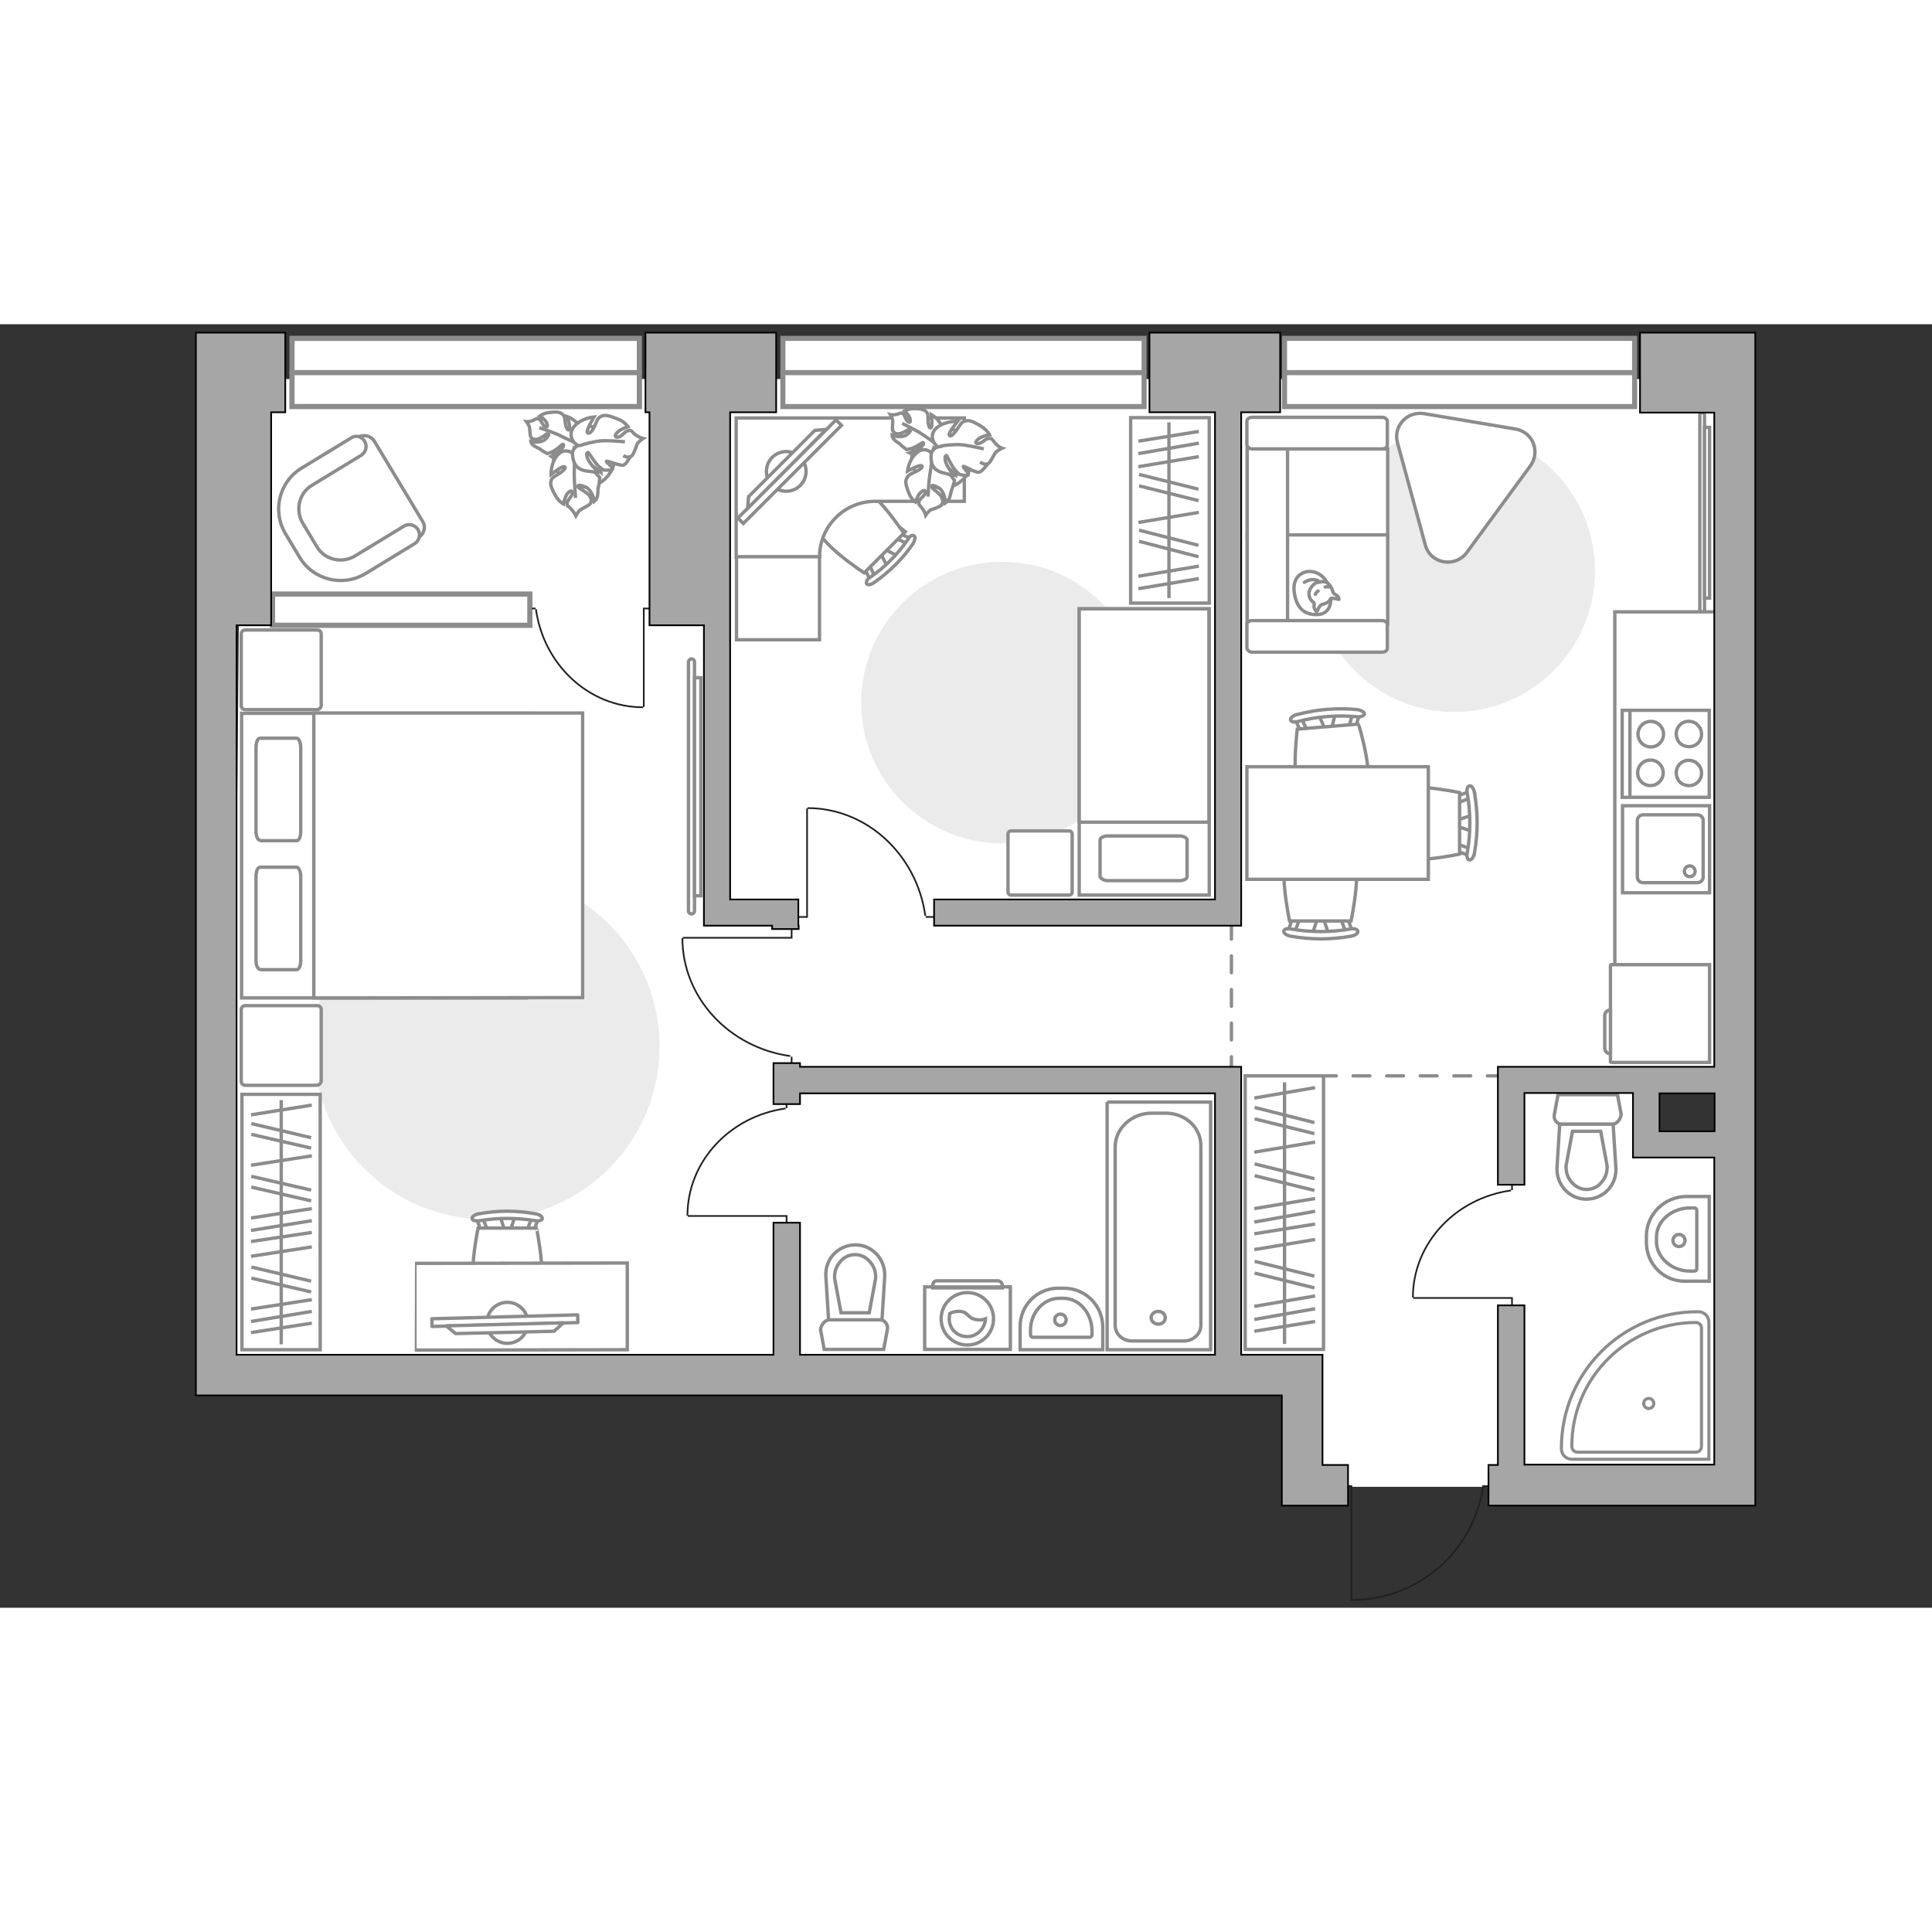 <?xml version="1.0" encoding="utf-8"?>
<!-- Generator: Adobe Illustrator 28.2.0, SVG Export Plug-In . SVG Version: 6.00 Build 0)  -->
<svg version="1.1" id="Слой_1" xmlns="http://www.w3.org/2000/svg" xmlns:xlink="http://www.w3.org/1999/xlink" x="0px" y="0px"
	 viewBox="0 0 575 382" style="enable-background:new 0 0 575 382;" xml:space="preserve" width="200" height="200">
<rect x="0" y="0" width="575" height="382" fill="#333333" stroke="none"/>
<style type="text/css">
	.st0{fill:#FFFFFF;}
	.st1{fill:#EBEBEB;}
	.st2{fill:#FFFFFF;stroke:#8C8C8C;stroke-miterlimit:10;}
	.st3{fill:#FFFFFF;fill-opacity:0.1;stroke:#8C8C8C;stroke-miterlimit:10;}
	.st4{fill:none;stroke:#8C8C8C;stroke-miterlimit:10;}
	.st5{fill:none;stroke:#231F20;stroke-width:0.5;stroke-miterlimit:10;}
	.st6{fill:#FFFFFF;stroke:#8C8C8C;stroke-width:1;stroke-miterlimit:10;}
	.st7{fill:#FFFFFF;stroke:#8C8C8C;stroke-linecap:round;stroke-linejoin:round;stroke-miterlimit:10;}
	.st8{fill:none;stroke:#8C8C8C;stroke-linecap:round;stroke-linejoin:round;stroke-miterlimit:10;}
	.st9{fill:#FFFFFF;stroke:#8C8C8C;stroke-width:1;stroke-linecap:round;stroke-linejoin:round;stroke-miterlimit:9.999;}
	.st10{fill:#FFFFFF;stroke:#8C8C8C;stroke-width:1.512;stroke-linecap:round;stroke-miterlimit:10;}
	.st11{fill:none;stroke:#8C8C8C;stroke-width:1.512;stroke-linecap:round;stroke-miterlimit:10;}
	.st12{fill:#FFFFFF;stroke:#8C8C8C;stroke-width:1.552;stroke-linecap:round;stroke-miterlimit:10;}
	.st13{fill:none;stroke:#8C8C8C;stroke-width:1.552;stroke-linecap:round;stroke-miterlimit:10;}
	.st14{fill:#FFFFFF;stroke:#8C8C8C;stroke-width:0.921;stroke-miterlimit:10;}
	.st15{fill:none;stroke:#8C8C8C;stroke-linecap:round;stroke-miterlimit:10;stroke-dasharray:5,5;}
	.st16{fill:#A6A6A6;stroke:#000000;stroke-width:0.5;stroke-miterlimit:10;}
</style>
<polygon id="bg" class="st0" points="69,313.7 367.6,313.7 389.4,313.7 389.4,346 515,346 515,245.2 489.3,245.2 489.3,227.7 
	516,227.7 516,16.3 73.4,16.3 71.1,88.9 "/>
<g id="furniture">
	<path id="Vector_00000160875937128381294210000009457515052277015950_" class="st1" d="M144.8,163.4c28.4,0,51.5,23.1,51.5,51.5
		s-23.1,51.5-51.5,51.5s-51.5-23.1-51.5-51.5C93.4,186.4,116.4,163.4,144.8,163.4z"/>
	<polyline class="st2" points="480.6,219.9 480.6,85.6 510.3,85.6 	"/>
	<g>
		<path id="Vector_8_1_" class="st2" d="M479.3,219.5v-28.6c0-0.1,0.1-0.3,0.3-0.3h29.2v29.1h-29.2
			C479.4,219.7,479.3,219.5,479.3,219.5z"/>
		<path id="Vector_9_1_" class="st2" d="M479.3,204.1v13c-1,0-1.7-0.7-1.7-1.7V206C477.5,204.9,478.3,204.1,479.3,204.1z"/>
	</g>
	<g>
		<g>
			<path id="Vector_98_1_" class="st2" d="M156.7,115.8v84.7H71.9v-84.7H156.7L156.7,115.8z"/>
			<path id="Vector_99_1_" class="st2" d="M173.4,200.4v-84.7h-80v74.7v10.1h10.7L173.4,200.4L173.4,200.4z"/>
			<path id="Vector_100_1_" class="st2" d="M76.2,151v-25.1c0-1.5,0.5-2.7,1.2-2.7h10.9c0.6,0,1.2,1.2,1.2,2.7V151
				c0,1.5-0.5,2.7-1.2,2.7H77.7C76.7,153.6,76.2,152.5,76.2,151z"/>
			<path id="Vector_101_1_" class="st2" d="M76.2,189.4v-25.1c0-1.5,0.5-2.7,1.2-2.7h10.9c0.6,0,1.2,1.2,1.2,2.7v25.1
				c0,1.5-0.5,2.7-1.2,2.7H77.7C76.7,192,76.2,190.9,76.2,189.4z"/>
		</g>
		<path id="Vector_5_2_" class="st2" d="M94.3,226.5H73c-0.6,0-1.2-0.4-1.2-1.2V204c0-0.6,0.4-1.2,1.2-1.2h21.4
			c0.6,0,1.2,0.4,1.2,1.2v21.4C95.4,225.9,94.9,226.5,94.3,226.5z"/>
		<path id="Vector_5_1_" class="st2" d="M94.3,114.7H73c-0.6,0-1.2-0.4-1.2-1.2V92.2c0-0.6,0.4-1.2,1.2-1.2h21.4
			c0.6,0,1.2,0.4,1.2,1.2v21.5C95.4,114.3,94.9,114.7,94.3,114.7z"/>
	</g>
	<g>
		<path class="st2" d="M507.3,84.9c0,0.3-0.3,0.7-0.7,0.7c-0.3,0-0.7-0.3-0.7-0.7V27c0-0.3,0.3-0.7,0.7-0.7s0.7,0.3,0.7,0.7V84.9z"
			/>
		<rect x="507.3" y="30.7" class="st2" width="1.5" height="50.8"/>
	</g>
	<g>
		<path class="st2" d="M206.7,174.6c0,0.4-0.3,0.9-0.9,0.9c-0.4,0-0.9-0.3-0.9-0.9v-74.1c0-0.4,0.4-0.9,0.9-0.9
			c0.4,0,0.9,0.3,0.9,0.9V174.6z"/>
		<rect x="206.7" y="105.2" class="st2" width="1.9" height="64.9"/>
	</g>
	<g>
		<g>
			<path class="st2" d="M275.2,286.5h25.5v18.6h-25.5V286.5z"/>
			<path class="st3" d="M278.8,284.7H297c0.5,0,1.3,0.5,1.3,1.3v0.8h-20.7V286C277.6,285.2,278.2,284.7,278.8,284.7z"/>
		</g>
		<g>
			<circle class="st2" cx="287.9" cy="296" r="7.8"/>
			<path class="st2" d="M285.8,293.8c2.6,0.2,2.1,2.3,5.3,2.5c1.1,0.1,1.7-0.1,2.2-0.3c-0.1,2.7-2.4,5.3-5.4,5.3
				c-3.1,0-5.4-2.3-5.4-5.4c0-0.4,0.1-0.9,0.2-1.5C283.4,294,284.6,293.7,285.8,293.8z"/>
		</g>
	</g>
	<g>
		<path id="Vector_37_3_" class="st2" d="M111.4,34.8l14.4,23.9c1,1.6,0.5,3.7-1.2,4.7l-16.5,10c-6,3.6-13.9,1.7-17.5-4.3l-4.8-8
			c-3.6-6-1.7-13.9,4.3-17.5l16.5-10C108.3,32.7,110.4,33.2,111.4,34.8z"/>
		<path id="Vector_38_4_" class="st2" d="M108.5,34.8c0.9,1.5,0.4,3.3-1,4.2l-14.6,8.9c-3.9,2.3-5.1,7.4-2.8,11.3l4.2,7
			c2.3,3.9,7.4,5.1,11.3,2.8l14.6-8.9c1.5-0.9,3.3-0.4,4.2,1c0.9,1.5,0.4,3.3-1,4.2l-14.6,8.9c-6.8,4.1-15.6,1.9-19.6-4.8l-4.2-7
			c-4.1-6.8-1.9-15.6,4.8-19.6l14.6-8.9C105.8,32.9,107.6,33.3,108.5,34.8z"/>
	</g>
	<path id="Vector_00000116205190261531033660000003619311566093752495_" class="st1" d="M474.7,73.5c0,23.1-18.8,41.9-41.9,41.9
		c-23,0-41.9-18.8-41.9-41.9s18.8-41.9,41.9-41.9C456.1,31.5,474.7,50.2,474.7,73.5z"/>
	<path id="Vector_00000106107476909206152940000004462273025077215629_" class="st1" d="M340.1,112.6c0,23.1-18.8,41.9-41.9,41.9
		c-23,0-41.9-18.8-41.9-41.9s18.8-41.9,41.9-41.9C321.5,70.7,340.1,89.4,340.1,112.6z"/>
	<g>
		<rect x="336.5" y="27.8" class="st2" width="23.4" height="55.2"/>
		<line class="st4" x1="338.8" y1="59" x2="356.8" y2="56"/>
		<line class="st4" x1="338.8" y1="78.7" x2="356.8" y2="75.7"/>
		<line class="st4" x1="338.8" y1="75" x2="356.8" y2="72"/>
		<line class="st4" x1="338.8" y1="42.4" x2="356.8" y2="39.4"/>
		<line class="st4" x1="338.8" y1="38.5" x2="356.8" y2="35.4"/>
		<line class="st4" x1="338.8" y1="34.8" x2="356.8" y2="31.9"/>
		<line class="st4" x1="339" y1="48.1" x2="356.7" y2="52.5"/>
		<line class="st4" x1="339" y1="44.7" x2="356.7" y2="49.1"/>
		<line class="st4" x1="339" y1="64.6" x2="356.7" y2="69.2"/>
		<line class="st4" x1="339" y1="61.3" x2="356.7" y2="65.8"/>
		<line class="st4" x1="347.9" y1="81.5" x2="347.9" y2="29.2"/>
	</g>
	<g>
		<polyline class="st5" points="240.2,144.1 240.2,176.4 235.1,176.4 		"/>
		<line class="st5" x1="280.3" y1="176.4" x2="275.5" y2="176.4"/>
		<path class="st5" d="M275.4,176.1c-2.5-18.1-17.3-32.1-35.1-32.1"/>
	</g>
	<g>
		<polyline class="st5" points="235.6,177.5 235.6,182.6 203.2,182.6 		"/>
		<line class="st5" x1="235.6" y1="218" x2="235.6" y2="222.8"/>
		<path class="st5" d="M203.1,182.7c0,17.8,14,32.6,32.1,35.1"/>
	</g>
	<g>
		<polyline class="st5" points="204.7,265.4 234.1,265.4 234.1,270.1 		"/>
		<line class="st5" x1="234.1" y1="228.9" x2="234.1" y2="233.3"/>
		<path class="st5" d="M233.8,233.4c-16.5,2.3-29.2,15.7-29.2,31.9"/>
	</g>
	<g>
		<polyline class="st5" points="420.6,289.8 450,289.8 450,294.5 		"/>
		<line class="st5" x1="450" y1="253.3" x2="450" y2="257.7"/>
		<path class="st5" d="M449.7,257.8c-16.5,2.3-29.2,15.7-29.2,31.9"/>
	</g>
	<g>
		<path id="Vector_2_00000041976871724412255370000015324008157834018948_" class="st2" d="M359.9,84.7h-38.7v85.2h38.7V84.7z"/>
		<path id="Vector_3_00000025436174130152487160000004630324992225685948_" class="st2" d="M321.1,84.7h38.7v63.5h-34h-4.6v-8.7
			V84.7H321.1z"/>
		<path id="Vector_4_00000005263316003696010930000001902946798275055008_" class="st2" d="M329.7,165.6H351c1.2,0,2.3-0.5,2.3-1.2
			v-10.9c0-0.6-1-1.2-2.3-1.2h-21.3c-1.2,0-2.3,0.5-2.3,1.2v10.9C327.6,165,328.6,165.6,329.7,165.6z"/>
	</g>
	<g>
		<g id="Group_2_00000110432529507883252310000004290928143457157296_">
			<g id="Group_3_00000141451002864496296290000002802352351851328190_">
				<path id="Vector_10_00000123435391200016631840000000598422861984410045_" class="st2" d="M267.1,68.9l-4.4-2.2l-0.9,0.9L264,72
					L267.1,68.9z"/>
			</g>
			<g id="Group_4_00000139996614242326186830000002450363441001611406_">
				<path id="Vector_11_00000154392156952083987620000009645084158683706035_" class="st2" d="M257.6,71.9c-0.3,0.3-0.4,0.7-0.2,0.9
					l1.7,3.7c0.2,0.4,0.5,0.4,1,0.1s0.6-0.8,0.5-1l-1.7-3.7c-0.2-0.4-0.5-0.4-1-0.1C257.7,71.9,257.7,71.9,257.6,71.9z"/>
			</g>
			<g id="Group_5_00000000221501059426591290000009115485714463503512_">
				<path id="Vector_12_00000152243876284133186560000015711195446345932959_" class="st2" d="M266.9,62.6c-0.1,0.1-0.1,0.1-0.2,0.2
					c-0.3,0.5-0.3,0.8,0.1,1l3.7,1.7c0.4,0.2,0.8-0.1,1.1-0.5c0.3-0.5,0.3-0.8-0.1-1l-3.7-1.7C267.6,62.2,267.2,62.3,266.9,62.6z"/>
			</g>
			<path id="Vector_13_00000062184314322935129550000005785642800799996349_" class="st2" d="M255.1,48.4c-4.1,0-11.8,7.6-11.8,11.8
				c0,4.8,13.9,13.8,13.9,13.8L269,62.2C268.9,62.2,260,48.4,255.1,48.4z"/>
			<path id="Vector_14_00000105408837963828973110000005275996114475918263_" class="st2" d="M270.2,64.1
				c-3.1,4.4-6.9,8.3-11.2,11.2c-0.9,0.5-1.3,1.4-1.1,1.9c0.3,0.5,1.3,0.4,2.2-0.3c4.5-3.1,8.6-7.1,11.7-11.7
				c0.5-0.9,0.7-1.9,0.3-2.2C271.5,62.6,270.7,63,270.2,64.1z"/>
		</g>
		<path class="st2" d="M287,27.9h-54.8h-13.1l0,0l0,0v41.4h24.8l0,0c0-9.2,7.4-16.6,16.6-16.6H287V27.9L287,27.9z"/>
		<rect x="219.2" y="69.2" class="st2" width="24.7" height="24.7"/>
		<g>
			<circle class="st2" cx="234" cy="43.8" r="5.9"/>
			<g>
				
					<rect x="214.4" y="42.7" transform="matrix(0.707 -0.707 0.707 0.707 37.837 179.058)" class="st6" width="41.3" height="2.3"/>
				<polygon class="st2" points="242.5,31.6 222.8,51.3 222.5,54.8 245.9,31.3 				"/>
			</g>
		</g>
	</g>
	<g>
		<path id="Vector_60_00000031182911463928012320000017877837082834832030_" class="st2" d="M273.8,33.6c-3.4,3.7-3.2,9.3,0.5,12.7
			c3.7,3.4,9.3,3.2,12.7-0.5c3.4-3.7,3.2-9.3-0.5-12.7C282.8,29.7,277.2,30,273.8,33.6z"/>
		<path class="st2" d="M277.5,34.8c0,0,1.1,1.1,0.2,2.6c-0.9,1.5-2.2,2.6-4.5,1.8c-2.3-0.8-2.5-0.9-2.5-0.9s2.5-0.8,3.5-1.8
			c1-1,0.6-1.3,0.4-1.3c-0.1,0-2.2,1.5-3.4,1.8s-1.4,0.3-1.4,0.3s-1.6-1.2-1.8-1.5s-1.3-0.8-1.9-1.5c-0.6-0.6-0.6-1.3-0.6-1.3
			s2.7,1.1,4.3-0.1c1.6-1.2,1.3-1.6,0.9-1.6c-0.4,0-2.1,1.2-3.1,1.3c-1.1,0.1-1.6-0.4-1.9-0.9c-0.2-0.5,0-2.4,0-3
			c0-0.6-0.7-1.8-0.7-1.8s0.8,0.2,2-0.1c1.1-0.3,1.1-0.6,1.8-0.1c0.7,0.6,0.7,2,1.6,2.4c0.8,0.4,0.6-0.9,0.1-1.8
			c-0.6-0.8-1.3-1.5-1.3-1.5s1.1-0.6,2.5-0.7c1.4,0,3.1,0.1,3.7,0.7c0.6,0.6,0.8,0.7,0.8,2.5c0,1.7,0.4,2.9,0.9,2.5
			c0.5-0.4,0.1-3.9,0.1-3.9s2.5,1.4,3.3,3.9C280.8,33.6,278.7,35,277.5,34.8z"/>
		<path class="st2" d="M268.5,29.5c0,0,3.6,1.8,5.3,2.8c1,0.7,3,2,3.7,2.5c1.1,0.7,2.1,1.8,2.7,3.1"/>
		<path class="st2" d="M277.7,39.3c0,0,0.7-1.7,2.6-1.5c2.1,0.4,3.9,1.1,4.1,4c0.3,3,0.2,3.2,0.2,3.2s-2.1-2.3-3.5-2.9
			c-1.5-0.6-1.6-0.1-1.6,0.1c0.1,0.1,2.5,1.7,3.5,2.8c0.9,1.2,1.1,1.5,1.1,1.5s-0.6,2.3-0.8,2.6c-0.2,0.4-0.4,1.8-0.8,2.8
			c-0.4,0.8-1.1,1.3-1.1,1.3s-0.1-3.3-2-4.5c-2.1-1.2-2.3-0.7-2-0.1c0.1,0.4,2.3,1.7,2.8,2.8c0.6,1.1,0.4,2-0.1,2.5
			c-0.5,0.5-2.4,1.1-3,1.3s-1.6,1.6-1.6,1.6s-0.2-0.9-1.1-2.1c-0.8-1.1-1.1-0.8-0.9-1.9c0.2-0.9,1.8-1.7,1.9-2.8s-1.3-0.3-2,0.8
			c-0.6,1.1-1,2.1-1,2.1s-1.1-0.8-1.8-2.4c-0.6-1.5-1.3-3.3-0.9-4.3c0.4-0.9,0.4-1.2,2.3-2.1c2-0.8,2.8-1.7,2.3-2
			c-0.6-0.4-4.2,1.6-4.2,1.6s0.4-3.5,2.6-5.3C275,36.2,277.4,37.9,277.7,39.3z"/>
		<path class="st2" d="M276.2,51.3c0,0,0.2-4.7,0.6-6.9c0.2-1.3,0.6-4.2,0.8-5.2c0.3-1.6,1.1-3,2.1-4.2"/>
		<g>
			<path class="st2" d="M291.7,41c1.1,0.8,2.1,0.8,2.5,0.4c0.6-0.4,1.6-2.5,2-3.1c0.4-0.6,2-1.4,2-1.4s-1-0.3-2.1-1.6
				c-1-1.1-0.7-1.4-1.9-1.3c-1.1,0.1-2.1,1.7-3.3,1.5c-1.1-0.1-0.1-1.3,1.2-1.9s2.4-0.7,2.4-0.7s-0.7-1.4-2.3-2.4
				c-1.6-1-3.3-2-4.5-1.8c-1.1,0.2-1.3,0.2-2.6,2.2s-2.3,2.8-2.6,2.1c-0.3-0.7,2.5-4.1,2.5-4.1s-3.7-0.2-6.2,1.9s-0.9,5,0.4,5.7
				c0,0-2,0.4-2.1,2.6c-0.1,2.3,0.5,4.3,3.5,5.1c3,0.8,3.3,0.8,3.3,0.8s-2.1-2.5-2.5-4.2c-0.4-1.7,0.2-1.8,0.4-1.7
				c0.1,0.1,1.3,3,2.4,4.2c1.1,1.3,1.4,1.4,1.4,1.4s2.4,0.6,2.6,0.1c0.2-0.6-1.8-2.3-1.5-2.5c0.4-0.2,3.7,2.1,4.8,1.7
				c1.1-0.4,2.4-2.4,2.4-2.4"/>
			<path class="st2" d="M292.8,37.1c0,0-5.4-1.3-7.8-1.3c-1.5,0.1-3.8,0.1-5.4,0.6"/>
		</g>
	</g>
	<g>
		<path id="Vector_60_00000030447719447038549030000006797470467340365713_" class="st2" d="M166.4,34.1c-2.9,4.2-1.9,9.8,2.3,12.7
			s9.8,1.9,12.7-2.3s1.9-9.8-2.3-12.7S169.2,30,166.4,34.1z"/>
		<path class="st2" d="M170.2,34.8c0,0,1.3,1,0.6,2.5c-0.7,1.6-1.8,3-4.3,2.6s-2.6-0.5-2.6-0.5s2.5-1.2,3.3-2.3
			c0.9-1.2,0.4-1.4,0.3-1.4c-0.1,0-2,1.8-3.2,2.3s-1.4,0.5-1.4,0.5s-1.8-1-2-1.2c-0.2-0.3-1.4-0.7-2.1-1.2c-0.7-0.5-0.8-1.2-0.8-1.2
			s2.9,0.7,4.3-0.7c1.5-1.4,1-1.7,0.7-1.7c-0.4,0.1-1.9,1.5-3,1.7s-1.7-0.1-2-0.6s-0.3-2.4-0.4-2.9c-0.1-0.6-0.9-1.7-0.9-1.7
			s0.8,0.1,2-0.4c1.1-0.5,1-0.8,1.8-0.3s0.9,1.9,1.9,2.2c0.9,0.3,0.5-1.1-0.2-1.9s-1.5-1.3-1.5-1.3s1-0.8,2.5-1s3.1-0.3,3.8,0.2
			c0.8,0.6,1,0.6,1.2,2.5c0.2,1.8,0.8,2.8,1.2,2.4c0.5-0.4-0.5-3.9-0.5-3.9s2.8,1,3.9,3.4C173.5,33.2,171.5,34.9,170.2,34.8z"/>
		<path class="st2" d="M160.5,30.8c0,0,3.9,1.3,5.7,2.1c1.1,0.6,3.3,1.6,4.2,2c1.3,0.6,2.4,1.5,3.2,2.8"/>
		<path class="st2" d="M171.1,39.4c0,0,0.4-1.8,2.4-1.8c2.1,0,4.1,0.6,4.7,3.4c0.7,2.9,0.7,3.1,0.7,3.1s-2.4-2.1-3.9-2.5
			c-1.6-0.4-1.7,0.2-1.7,0.3c0.1,0.1,2.8,1.3,4,2.4c1.1,1.1,1.2,1.3,1.2,1.3s-0.2,2.4-0.4,2.8c-0.2,0.4-0.1,1.9-0.3,2.9
			c-0.3,0.9-0.9,1.4-0.9,1.4s-0.5-3.3-2.7-4.3c-2.2-0.9-2.4-0.3-2.1,0.1c0.2,0.4,2.5,1.4,3.3,2.5s0.6,1.9,0.3,2.4
			c-0.4,0.5-2.3,1.4-2.9,1.8c-0.6,0.3-1.4,1.8-1.4,1.8s-0.4-0.9-1.4-2s-1.3-0.7-1.2-1.8c0.1-1,1.6-2,1.5-3.1s-1.4-0.1-1.9,1.1
			c-0.5,1.2-0.7,2.3-0.7,2.3s-1.3-0.7-2.2-2.2s-1.7-3.1-1.6-4.2c0.2-1,0.2-1.3,2.1-2.4c1.9-1.1,2.6-2.1,2-2.3c-0.7-0.3-4,2.3-4,2.3
			s-0.1-3.5,1.9-5.7C168,36.6,170.6,38,171.1,39.4z"/>
		<path class="st2" d="M171.3,51.7c0,0-0.4-4.8-0.4-7c0-1.4,0.1-4.3,0.1-5.4c0.1-1.7,0.6-3.2,1.5-4.6"/>
		<g>
			<path class="st2" d="M185.5,39.1c1.3,0.7,2.2,0.5,2.6,0c0.5-0.5,1.3-2.7,1.5-3.4c0.3-0.7,1.8-1.7,1.8-1.7s-1.1-0.2-2.4-1.2
				c-1.2-1-0.9-1.4-2.1-1.1c-1.1,0.2-1.9,2-3.2,1.9c-1.2,0-0.3-1.4,0.9-2.1c1.2-0.7,2.3-1,2.3-1s-0.9-1.4-2.6-2.1
				c-1.7-0.7-3.6-1.5-4.8-1.2c-1.1,0.4-1.4,0.4-2.3,2.6s-2,3.1-2.4,2.4s2-4.6,2-4.6s-3.8,0.3-5.9,2.8c-2.1,2.5-0.2,5.2,1.2,5.7
				c0,0-1.9,0.6-1.7,2.9s1.1,4.3,4.3,4.7c3.1,0.4,3.4,0.3,3.4,0.3s-2.5-2.3-3.2-4s0-1.9,0.2-1.8c0.2,0.1,1.8,2.9,3,4
				c1.3,1.1,1.6,1.2,1.6,1.2s2.5,0.2,2.6-0.3c0.1-0.7-2.1-2.1-1.8-2.3c0.3-0.3,4.1,1.5,5.1,1.1s2.1-2.8,2.1-2.8"/>
			<path class="st2" d="M186,35c0,0-5.7-0.6-8.1-0.2c-1.5,0.3-3.8,0.7-5.4,1.4"/>
		</g>
	</g>
	<path id="Vector_5_00000083081207277994877930000001740507668117442737_" class="st2" d="M300,151.7V169c0,0.5,0.4,0.9,0.9,0.9
		h17.3c0.5,0,0.9-0.4,0.9-0.9v-17.3c0-0.5-0.4-0.9-0.9-0.9h-17.3C300.4,150.8,300,151.2,300,151.7z"/>
	<g>
		<path id="Vector_55_5_" class="st2" d="M371.2,37.1v26.5H413V37.1H371.2z"/>
		<path id="Vector_56_6_" class="st2" d="M371.2,62.7v26.5H413V62.7H371.2z"/>
		<path id="Vector_57_5_" class="st2" d="M383.2,32.5l-12-2.5v62.9h12V32.5z"/>
		<path id="Vector_58_5_" class="st2" d="M372.6,37.1h38.8c0.8,0,1.5-0.5,1.5-1.2v-7c0-0.6-0.7-1.2-1.5-1.2h-38.8
			c-0.8,0-1.5,0.5-1.5,1.2v7C371.2,36.6,371.9,37.1,372.6,37.1z"/>
		<path id="Vector_59_5_" class="st2" d="M372.6,97.6h38.8c0.8,0,1.5-0.5,1.5-1.2v-7c0-0.6-0.7-1.2-1.5-1.2h-38.8
			c-0.8,0-1.5,0.5-1.5,1.2v7C371.2,97,371.9,97.6,372.6,97.6z"/>
		<g>
			<path class="st7" d="M396.1,81.8c0,0,0.2,4.4-3.9,4.6c-4,0.2-6.4-2-7-6.6c-0.7-4.6,2.6-6.8,5.7-6.1
				C394,74.4,396.1,77.4,396.1,81.8z"/>
			<path class="st7" d="M393.2,83.5c0,0-0.6,0.5-0.9,1.3s-0.5,0.7-0.5,0.7s-0.9-0.8-0.7-1.9c0.1-0.6,0-0.7,0-0.7s-1.4-0.8-1.5-2.4
				c-0.2-1.5,1.2-3.2,2.2-3.6c1-0.3,2.5-0.5,3.3,0.1s1.4,1.8,1.6,2.6c0.1,0.8,1.3,0.9,1.6,1.6s0.2,0.7,0.2,0.7s-2-0.5-2.4-0.3
				C395.7,81.9,396,82.8,393.2,83.5z"/>
			<path class="st7" d="M392.3,79.4c0,0-0.6,0.3-0.8,1"/>
			<path class="st7" d="M394.4,78.2c0,0,0.6-0.2,1.1,0"/>
			<path class="st8" d="M392.7,76.8c0,0-0.2-0.7-1.8-0.8c-1.3-0.1-2.7,0.8-2.7,0.8"/>
		</g>
	</g>
	<g>
		<rect x="72" y="229.2" class="st4" width="23.3" height="76"/>
		<line class="st4" x1="92.8" y1="247.5" x2="74.7" y2="250.3"/>
		<line class="st4" x1="92.8" y1="232.4" x2="74.7" y2="235.3"/>
		<line class="st4" x1="92.8" y1="263.2" x2="74.7" y2="266"/>
		<line class="st4" x1="92.8" y1="266.8" x2="74.7" y2="269.7"/>
		<line class="st4" x1="92.8" y1="270.3" x2="74.7" y2="273"/>
		<line class="st4" x1="92.6" y1="257.7" x2="74.8" y2="253.6"/>
		<line class="st4" x1="92.6" y1="260.9" x2="74.8" y2="256.8"/>
		<line class="st4" x1="92.8" y1="274.6" x2="74.7" y2="277.4"/>
		<line class="st4" x1="92.8" y1="290.3" x2="74.7" y2="293.1"/>
		<line class="st4" x1="92.8" y1="293.8" x2="74.7" y2="296.8"/>
		<line class="st4" x1="92.8" y1="297.3" x2="74.7" y2="300.1"/>
		<line class="st4" x1="92.6" y1="284.8" x2="74.8" y2="280.6"/>
		<line class="st4" x1="92.6" y1="288" x2="74.8" y2="283.9"/>
		<line class="st4" x1="92.6" y1="242.1" x2="74.8" y2="237.9"/>
		<line class="st4" x1="92.6" y1="245.2" x2="74.8" y2="241.1"/>
		<line class="st4" x1="83.7" y1="230.9" x2="83.7" y2="303.6"/>
	</g>
	<g>
		<g id="Group_2_20_">
			<g id="Group_3_20_">
				<path id="Vector_10_20_" class="st2" d="M438.1,150.9l-5.1-1.7v-1.4l5.1-1.7V150.9z"/>
			</g>
			<g id="Group_4_20_">
				<path id="Vector_11_20_" class="st2" d="M433.2,141.3c0-0.5,0.3-0.9,0.6-0.9l4.2-1.6c0.4-0.2,0.8,0.2,0.9,0.7
					c0.1,0.6-0.2,1.1-0.5,1.2l-4.2,1.6c-0.4,0.2-0.8-0.2-0.9-0.7C433.2,141.4,433.2,141.4,433.2,141.3z"/>
			</g>
			<g id="Group_5_20_">
				<path id="Vector_12_20_" class="st2" d="M433.2,155.8c0-0.1,0-0.2,0-0.3c0.1-0.6,0.5-0.9,0.9-0.7l4.2,1.6
					c0.4,0.2,0.6,0.7,0.5,1.3s-0.5,0.9-0.9,0.7l-4.2-1.6C433.4,156.6,433.2,156.2,433.2,155.8z"/>
			</g>
			<path id="Vector_13_20_" class="st2" d="M413,157.7c-3.2-3.2-3.2-15.1,0-18.3c3.8-3.8,21.4,0,21.4,0v18.3
				C434.4,157.7,416.8,161.5,413,157.7z"/>
			<path id="Vector_14_20_" class="st2" d="M436.7,157.2c1-5.7,1-11.7,0-17.5c-0.3-1.2,0.1-2.2,0.6-2.3c0.6-0.2,1.3,0.7,1.5,1.9
				c1.1,6,1.1,12.2,0,18.2c-0.3,1.2-0.9,2.1-1.5,1.9C436.8,159.5,436.4,158.4,436.7,157.2z"/>
		</g>
		<g id="Group_2_22_">
			<g id="Group_3_22_">
				<path id="Vector_10_22_" class="st2" d="M390.6,181.4l1.7-5.1h1.4l1.7,5.1H390.6z"/>
			</g>
			<g id="Group_4_22_">
				<path id="Vector_11_22_" class="st2" d="M400.2,176.4c0.5,0,0.9,0.3,0.9,0.6l1.6,4.2c0.2,0.4-0.2,0.8-0.7,0.9
					c-0.6,0.1-1.1-0.2-1.2-0.5l-1.6-4.2c-0.2-0.4,0.2-0.8,0.7-0.9C400.1,176.4,400.1,176.4,400.2,176.4z"/>
			</g>
			<g id="Group_5_22_">
				<path id="Vector_12_22_" class="st2" d="M385.7,176.4c0.1,0,0.2,0,0.3,0c0.6,0.1,0.9,0.5,0.7,0.9l-1.6,4.2
					c-0.2,0.4-0.7,0.6-1.3,0.5c-0.6-0.1-0.9-0.5-0.7-0.9l1.6-4.2C384.9,176.7,385.3,176.4,385.7,176.4z"/>
			</g>
			<path id="Vector_13_22_" class="st2" d="M383.8,156.2c3.2-3.2,15.1-3.2,18.3,0c3.8,3.8,0,21.4,0,21.4h-18.3
				C383.8,177.6,380,160,383.8,156.2z"/>
			<path id="Vector_14_22_" class="st2" d="M384.3,180c5.7,1,11.7,1,17.5,0c1.2-0.3,2.2,0.1,2.3,0.6c0.2,0.6-0.7,1.3-1.9,1.5
				c-6,1.1-12.2,1.1-18.2,0c-1.2-0.3-2.1-0.9-1.9-1.5C382,180.1,383.1,179.7,384.3,180z"/>
		</g>
		<g id="Group_2_21_">
			<g id="Group_3_21_">
				<path id="Vector_10_21_" class="st2" d="M397.4,115.9l-1.3,5.3l-1.4,0.1l-2.2-5L397.4,115.9z"/>
			</g>
			<g id="Group_4_21_">
				<path id="Vector_11_21_" class="st2" d="M388.1,121.6c-0.5,0-0.9-0.2-1-0.5l-1.9-4c-0.2-0.4,0.1-0.8,0.6-0.9
					c0.6-0.1,1.1,0.1,1.2,0.4l1.9,4c0.2,0.4-0.1,0.8-0.6,0.9C388.3,121.6,388.2,121.6,388.1,121.6z"/>
			</g>
			<g id="Group_5_21_">
				<path id="Vector_12_21_" class="st2" d="M402.6,120.5c-0.1,0-0.2,0-0.3,0c-0.6-0.1-0.9-0.4-0.8-0.8l1.2-4.3
					c0.1-0.4,0.7-0.7,1.2-0.6c0.6,0.1,0.9,0.4,0.8,0.8l-1.2,4.3C403.4,120.1,403,120.4,402.6,120.5z"/>
			</g>
			<path id="Vector_13_21_" class="st2" d="M406.1,140.4c-3,3.5-14.8,4.5-18.2,1.5c-4.1-3.5-1.8-21.4-1.8-21.4l18.2-1.5
				C404.4,119.1,409.6,136.3,406.1,140.4z"/>
			<path id="Vector_14_21_" class="st2" d="M403.8,116.8c-5.8-0.5-11.7-0.1-17.4,1.4c-1.2,0.4-2.2,0.1-2.3-0.4
				c-0.2-0.5,0.6-1.3,1.8-1.6c5.9-1.6,12.1-2.1,18.1-1.5c1.2,0.2,2.1,0.8,2.1,1.3C406,116.5,404.9,117,403.8,116.8z"/>
		</g>
		<g>
			<path class="st2" d="M371.1,131.7v33.5h54v-33.5H371.1z"/>
		</g>
	</g>
	<path class="st2" d="M451.1,31.2l-27.3-4.6c-5-0.8-9.2,3.7-7.9,8.6l8.3,30.5c1.5,5.6,8.8,6.9,12.3,2.3l19-25.9
		C458.5,37.9,456.2,32.1,451.1,31.2z"/>
	<g>
		<g id="Group_2_6_">
			<g id="Group_3_6_">
				<path id="Vector_10_6_" class="st2" d="M153.3,265.4l-1.6,4.9h-1.3l-1.6-4.9H153.3z"/>
			</g>
			<g id="Group_4_6_">
				<path id="Vector_11_6_" class="st2" d="M144,270.1c-0.4,0-0.8-0.2-0.9-0.5l-1.5-4c-0.1-0.4,0.1-0.7,0.7-0.8
					c0.5-0.1,1.1,0.1,1.1,0.4l1.5,4c0.1,0.4-0.1,0.7-0.7,0.8C144.2,270.1,144.1,270.1,144,270.1z"/>
			</g>
			<g id="Group_5_6_">
				<path id="Vector_12_6_" class="st2" d="M157.9,270.1c-0.1,0-0.1,0-0.2,0c-0.5-0.1-0.8-0.4-0.7-0.8l1.5-4
					c0.1-0.4,0.7-0.6,1.2-0.4c0.5,0.1,0.8,0.4,0.7,0.8l-1.5,4C158.7,269.9,158.3,270.1,157.9,270.1z"/>
			</g>
			<path id="Vector_13_6_" class="st2" d="M159.7,289.4c-3.1,3.1-14.4,3.1-17.4,0c-3.6-3.6,0-20.4,0-20.4h17.4
				C159.6,268.9,163.3,285.7,159.7,289.4z"/>
			<path id="Vector_14_6_" class="st2" d="M159.3,266.8c-5.5-0.9-11.1-0.9-16.6,0c-1.1,0.2-2.1-0.1-2.2-0.6
				c-0.1-0.5,0.7-1.2,1.8-1.4c5.7-1.1,11.6-1.1,17.3,0c1.1,0.2,1.9,0.9,1.8,1.4S160.3,267,159.3,266.8z"/>
		</g>
		<path id="Vector_36_2_" class="st2" d="M123.5,279.5l63.2-0.1v25.8l-51.1,0.1h-12.1C123.5,305.3,123.5,279.5,123.5,279.5z"/>
		<g>
			<circle class="st7" cx="151" cy="297.2" r="6.1"/>
			<g>
				
					<rect x="128.5" y="295.3" transform="matrix(1 -2.685338e-02 2.685338e-02 1 -7.906 4.14)" class="st9" width="43.4" height="2.3"/>
				<polygon class="st7" points="135.6,300.4 164.9,299.7 167.7,297.2 132.8,298.1 				"/>
			</g>
		</g>
	</g>
</g>
<g id="points">
	<path id="r2" class="st8" d="M289.1,109.5"/>
	<path id="r1" class="st8" d="M145,226.5"/>
	<path id="k1" class="st8" d="M446.9,186.3"/>
	<path id="s1" class="st8" d="M290.5,258.9"/>
	<path id="s2" class="st8" d="M471.5,279.7"/>
	<path id="h1_00000127727742050112227620000010233106799905266850_" class="st8" d="M422.9,313.2"/>
	<path id="h2" class="st8" d="M295.7,197"/>
	<path id="g1" class="st8" d="M384.9,258.9"/>
	<path id="b1" class="st8" d="M143.3,54.2"/>
</g>
<g id="windows">
	<g>
		<rect x="233" y="4.2" class="st10" width="107.5" height="20.3"/>
		<line class="st11" x1="233" y1="14.4" x2="340.5" y2="14.4"/>
	</g>
	<g>
		<rect x="382.3" y="4.2" class="st10" width="104.2" height="20.3"/>
		<line class="st11" x1="382.3" y1="14.4" x2="486.5" y2="14.4"/>
	</g>
	<g>
		<rect x="86.9" y="4.2" class="st12" width="103.4" height="20.3"/>
		<line class="st13" x1="86.9" y1="14.4" x2="190.3" y2="14.4"/>
	</g>
	<rect x="81.1" y="80.3" class="st13" width="76.6" height="9.3"/>
</g>
<g id="plan">
	<g>
		<path class="st5" d="M396.3,345.8h5.9v33.9c19.9,0,36.5-14.6,39.2-33.9h5.4"/>
	</g>
	<g>
		<g>
			<g>
				<g>
					<rect x="482.8" y="114.9" class="st2" width="25.9" height="25.9"/>
				</g>
				<line class="st4" x1="485.1" y1="140.8" x2="485.1" y2="114.8"/>
				<circle class="st2" cx="491.3" cy="122" r="3.8"/>
				<path class="st2" d="M504.4,118.6c-3.4-1.6-6.7,1.6-5.1,5.1c0.3,0.7,0.9,1.3,1.6,1.6c3.4,1.6,6.7-1.6,5.1-5.1
					C505.5,119.6,505,118.9,504.4,118.6z"/>
				<circle class="st2" cx="491.2" cy="133.5" r="3.8"/>
				<path class="st2" d="M504.4,130.2c-3.4-1.6-6.7,1.6-5.1,5.1c0.3,0.7,0.9,1.3,1.6,1.6c3.4,1.6,6.7-1.6,5.1-5.1
					C505.5,131,504.9,130.5,504.4,130.2z"/>
			</g>
			<g>
				<g>
					<rect x="482.9" y="143.3" class="st2" width="25.9" height="25.9"/>
				</g>
				<path class="st2" d="M505,146h-16c-0.9,0-1.7,0.8-1.7,1.7v16.8c0,0.9,0.7,1.7,1.7,1.7h16.1c1,0,1.8-0.7,1.8-1.7v-16.8
					C506.9,146.8,506.1,145.9,505,146z"/>
				<path class="st2" d="M502.9,161.2c0.9,0,1.6,0.8,1.6,1.6c0,0.9-0.7,1.6-1.6,1.6s-1.6-0.7-1.6-1.6S502.1,161.2,502.9,161.2z"/>
			</g>
		</g>
		<g>
			<polyline class="st2" points="329.5,231.5 329.5,305.2 360.3,305.2 360.3,231.5 329.5,231.5 			"/>
			<path class="st2" d="M346.9,234.8h-4.2c-5.8,0-10.8,4.5-10.8,10V298c0,2.6,2.3,4.6,5,4.6h15.5c2.8,0,5-2.2,5-4.6v-53.1
				C357.6,239.2,352.9,234.8,346.9,234.8z"/>
			<path class="st2" d="M346.8,295.7c0-1.1-0.9-1.9-2.1-1.9c-1.1,0-2.1,0.8-2.1,1.9c0,0.9,0.9,1.9,2.1,1.9S346.8,296.8,346.8,295.7z
				"/>
		</g>
		<g>
			<path id="Vector_134_00000078030008051585475610000002959387377226469823_" class="st2" d="M314.9,286.9h1.8
				c6.4,0,11.5,5.2,11.5,11.6v6.7h-24.6v-6.7C303.5,292.1,308.6,286.9,314.9,286.9z"/>
			<path id="Vector_133_00000039827850457175986630000015050597132144278162_" class="st2" d="M315.2,289.9h1.3
				c4.7,0,8.5,4.4,8.5,9.8v1c0,0.5-0.3,0.8-0.7,0.8h-16.9c-0.4,0-0.7-0.3-0.7-0.8v-1C306.5,294.4,310.5,289.9,315.2,289.9z"/>
			<circle class="st2" cx="315.6" cy="296.3" r="1.7"/>
		</g>
		<g>
			<path id="Vector_134_00000124131263820255034180000013550035840768761004_" class="st2" d="M490,273.3v-1.9
				c0-6.5,5.4-11.8,11.9-11.8h6.8v25.2h-6.8C495.3,285.1,490,279.8,490,273.3z"/>
			<path id="Vector_133_00000072280547409533550440000015921730657342324919_" class="st2" d="M493,273.1v-1.4
				c0-4.8,4.5-8.7,10.1-8.7h1.1c0.5,0,0.8,0.3,0.8,0.7v17.4c0,0.4-0.3,0.7-0.8,0.7h-1.1C497.7,281.9,493,277.8,493,273.1z"/>
			<circle class="st2" cx="499.7" cy="272.7" r="1.8"/>
		</g>
		<g>
			<g id="Group_26_00000129202955155070738270000004083207109646313861_">
				<path id="Vector_130_00000103984340207672329360000008260869930863739549_" class="st2" d="M246.9,296.3h14.9
					c1.6,0,2.6,1.5,2.3,2.9l-1.1,5.9h-17.7l-1.1-5.9C244.4,297.8,245.5,296.3,246.9,296.3z"/>
				<path id="Vector_131_00000102502956007552360360000004085997224928389269_" class="st2" d="M254.6,274c5,0,9,4.3,8.7,9.5
					l-0.8,12.8h-15.9l-0.8-12.8C245.4,278.3,249.4,274,254.6,274z"/>
				<path id="Vector_132_00000096024522071943874020000016917856957695315370_" class="st2" d="M258.7,294.2l1.9-10.2
					c0.1-1.8-0.4-3.6-1.7-5c-1.2-1.4-2.8-2.1-4.4-2.1s-3.4,0.7-4.4,2.1c-1.3,1.4-1.8,3.1-1.7,5l1.9,10.2H258.7z"/>
			</g>
		</g>
		<g>
			<path id="wc_00000008125285022146787710000017329546306062546560_" class="st2" d="M481.5,230.9"/>
			<g id="Group_26_00000113346555658670253310000002616491887444917692_">
				<path id="Vector_130_00000017497559607094523580000001427312663796290177_" class="st2" d="M479.8,238.1h-14.9
					c-1.6,0-2.6-1.5-2.3-2.9l1.1-5.9h17.7l1.1,5.9C482.3,236.6,481.2,238.1,479.8,238.1z"/>
				<path id="Vector_131_00000133514504157184051600000005715096122030590634_" class="st2" d="M472.1,260.4c-5,0-9-4.3-8.7-9.5
					l0.8-12.8h15.9l0.8,12.8C481.3,256.1,477.3,260.4,472.1,260.4z"/>
				<path id="Vector_132_00000107563683483806835570000004039798990794967485_" class="st2" d="M468,240.2l-1.9,10.2
					c-0.1,1.8,0.4,3.6,1.7,5c1.2,1.4,2.8,2.1,4.4,2.1s3.4-0.7,4.4-2.1c1.3-1.4,1.8-3.1,1.7-5l-1.9-10.2H468z"/>
			</g>
		</g>
		<g>
			<path class="st14" d="M464.7,334.5v0.2c0,1.7,1.4,3.1,3.1,3.1h40.8V297c0-1.7-1.4-3.1-3.1-3.1h-0.2
				C482.9,293.8,464.7,312,464.7,334.5z"/>
			<path class="st14" d="M467.8,333.9L467.8,333.9c0,1.1,0.8,1.8,1.7,1.8h35.2c1,0,1.7-0.8,1.7-1.7v-35.2c0-1-0.8-1.7-1.7-1.7h-0.1
				C484.3,297.2,467.8,313.6,467.8,333.9z"/>
			<circle class="st14" cx="490.7" cy="321.2" r="1.5"/>
		</g>
	</g>
	<g>
		<rect x="370.6" y="223.7" class="st4" width="23.3" height="81.4"/>
		<line class="st4" x1="391.4" y1="243.4" x2="373.3" y2="246.4"/>
		<line class="st4" x1="391.4" y1="227.2" x2="373.3" y2="230.3"/>
		<line class="st4" x1="391.4" y1="260.2" x2="373.3" y2="263.2"/>
		<line class="st4" x1="391.4" y1="264" x2="373.3" y2="267.2"/>
		<line class="st4" x1="391.4" y1="267.8" x2="373.3" y2="270.7"/>
		<line class="st4" x1="391.2" y1="254.3" x2="373.4" y2="249.9"/>
		<line class="st4" x1="391.2" y1="257.8" x2="373.4" y2="253.4"/>
		<line class="st4" x1="391.4" y1="272.4" x2="373.3" y2="275.4"/>
		<line class="st4" x1="391.4" y1="289.2" x2="373.3" y2="292.3"/>
		<line class="st4" x1="391.4" y1="293" x2="373.3" y2="296.2"/>
		<line class="st4" x1="391.4" y1="296.8" x2="373.3" y2="299.7"/>
		<line class="st4" x1="391.2" y1="283.3" x2="373.4" y2="278.9"/>
		<line class="st4" x1="391.2" y1="286.8" x2="373.4" y2="282.4"/>
		<line class="st4" x1="391.2" y1="237.6" x2="373.4" y2="233.1"/>
		<line class="st4" x1="391.2" y1="240.9" x2="373.4" y2="236.5"/>
		<line class="st4" x1="382.3" y1="225.6" x2="382.3" y2="303.5"/>
	</g>
	<g>
		<g>
			<polyline class="st5" points="191.6,113.9 191.6,84.6 196.2,84.6 			"/>
			<line class="st5" x1="158.3" y1="84.6" x2="159.4" y2="84.6"/>
			<path class="st5" d="M159.5,84.8c2.3,16.5,15.7,29.2,31.9,29.2"/>
		</g>
		<line class="st15" x1="366.5" y1="178" x2="366.5" y2="222.2"/>
		<line class="st15" x1="447.7" y1="223.7" x2="393.8" y2="223.7"/>
		<g>
			<path class="st16" d="M488.1,2.5v23.8h22.1V221h-64.4v35.1h7.9v-27.3H486V248h24.2v91.4h-56.5V292h-7.9v47.5H443v12.1h79.4V26.2
				v-0.6V2.5H488.1z M493.9,240.2v-11.3h16.4v11.3H493.9z"/>
			<polygon class="st16" points="393.6,306.7 369.4,306.7 369.4,221 238.1,221 238.1,219.9 230.2,219.9 230.2,232.1 238.1,232.1 
				238.1,228.9 361.6,228.9 361.6,306.7 238.1,306.7 238.1,267.4 230.2,267.4 230.2,306.7 70.4,306.7 70.4,89.6 80.7,89.6 
				80.7,26.2 84.9,26.2 84.9,2.5 58.3,2.5 58.3,17 58.3,89.6 58.3,306.7 58.3,311.7 58.3,318.8 69.4,318.8 381.5,318.8 381.5,351.6 
				387.5,351.6 393.6,351.6 401.2,351.6 401.2,339.5 393.6,339.5 			"/>
			<polygon class="st16" points="193.3,89.6 209.5,89.6 209.5,179 229.8,179 229.8,180 237.7,180 237.7,179 237.6,179 237.6,171.2 
				217.3,171.2 217.3,26.2 231,26.2 231,2.5 192.1,2.5 192.1,26.2 193.3,26.2 			"/>
			<polygon class="st16" points="369.4,26.2 381,26.2 381,2.5 342.1,2.5 342.1,26.2 361.6,26.2 361.6,171.2 278,171.2 278,179 
				369.4,179 			"/>
		</g>
	</g>
</g>
</svg>
